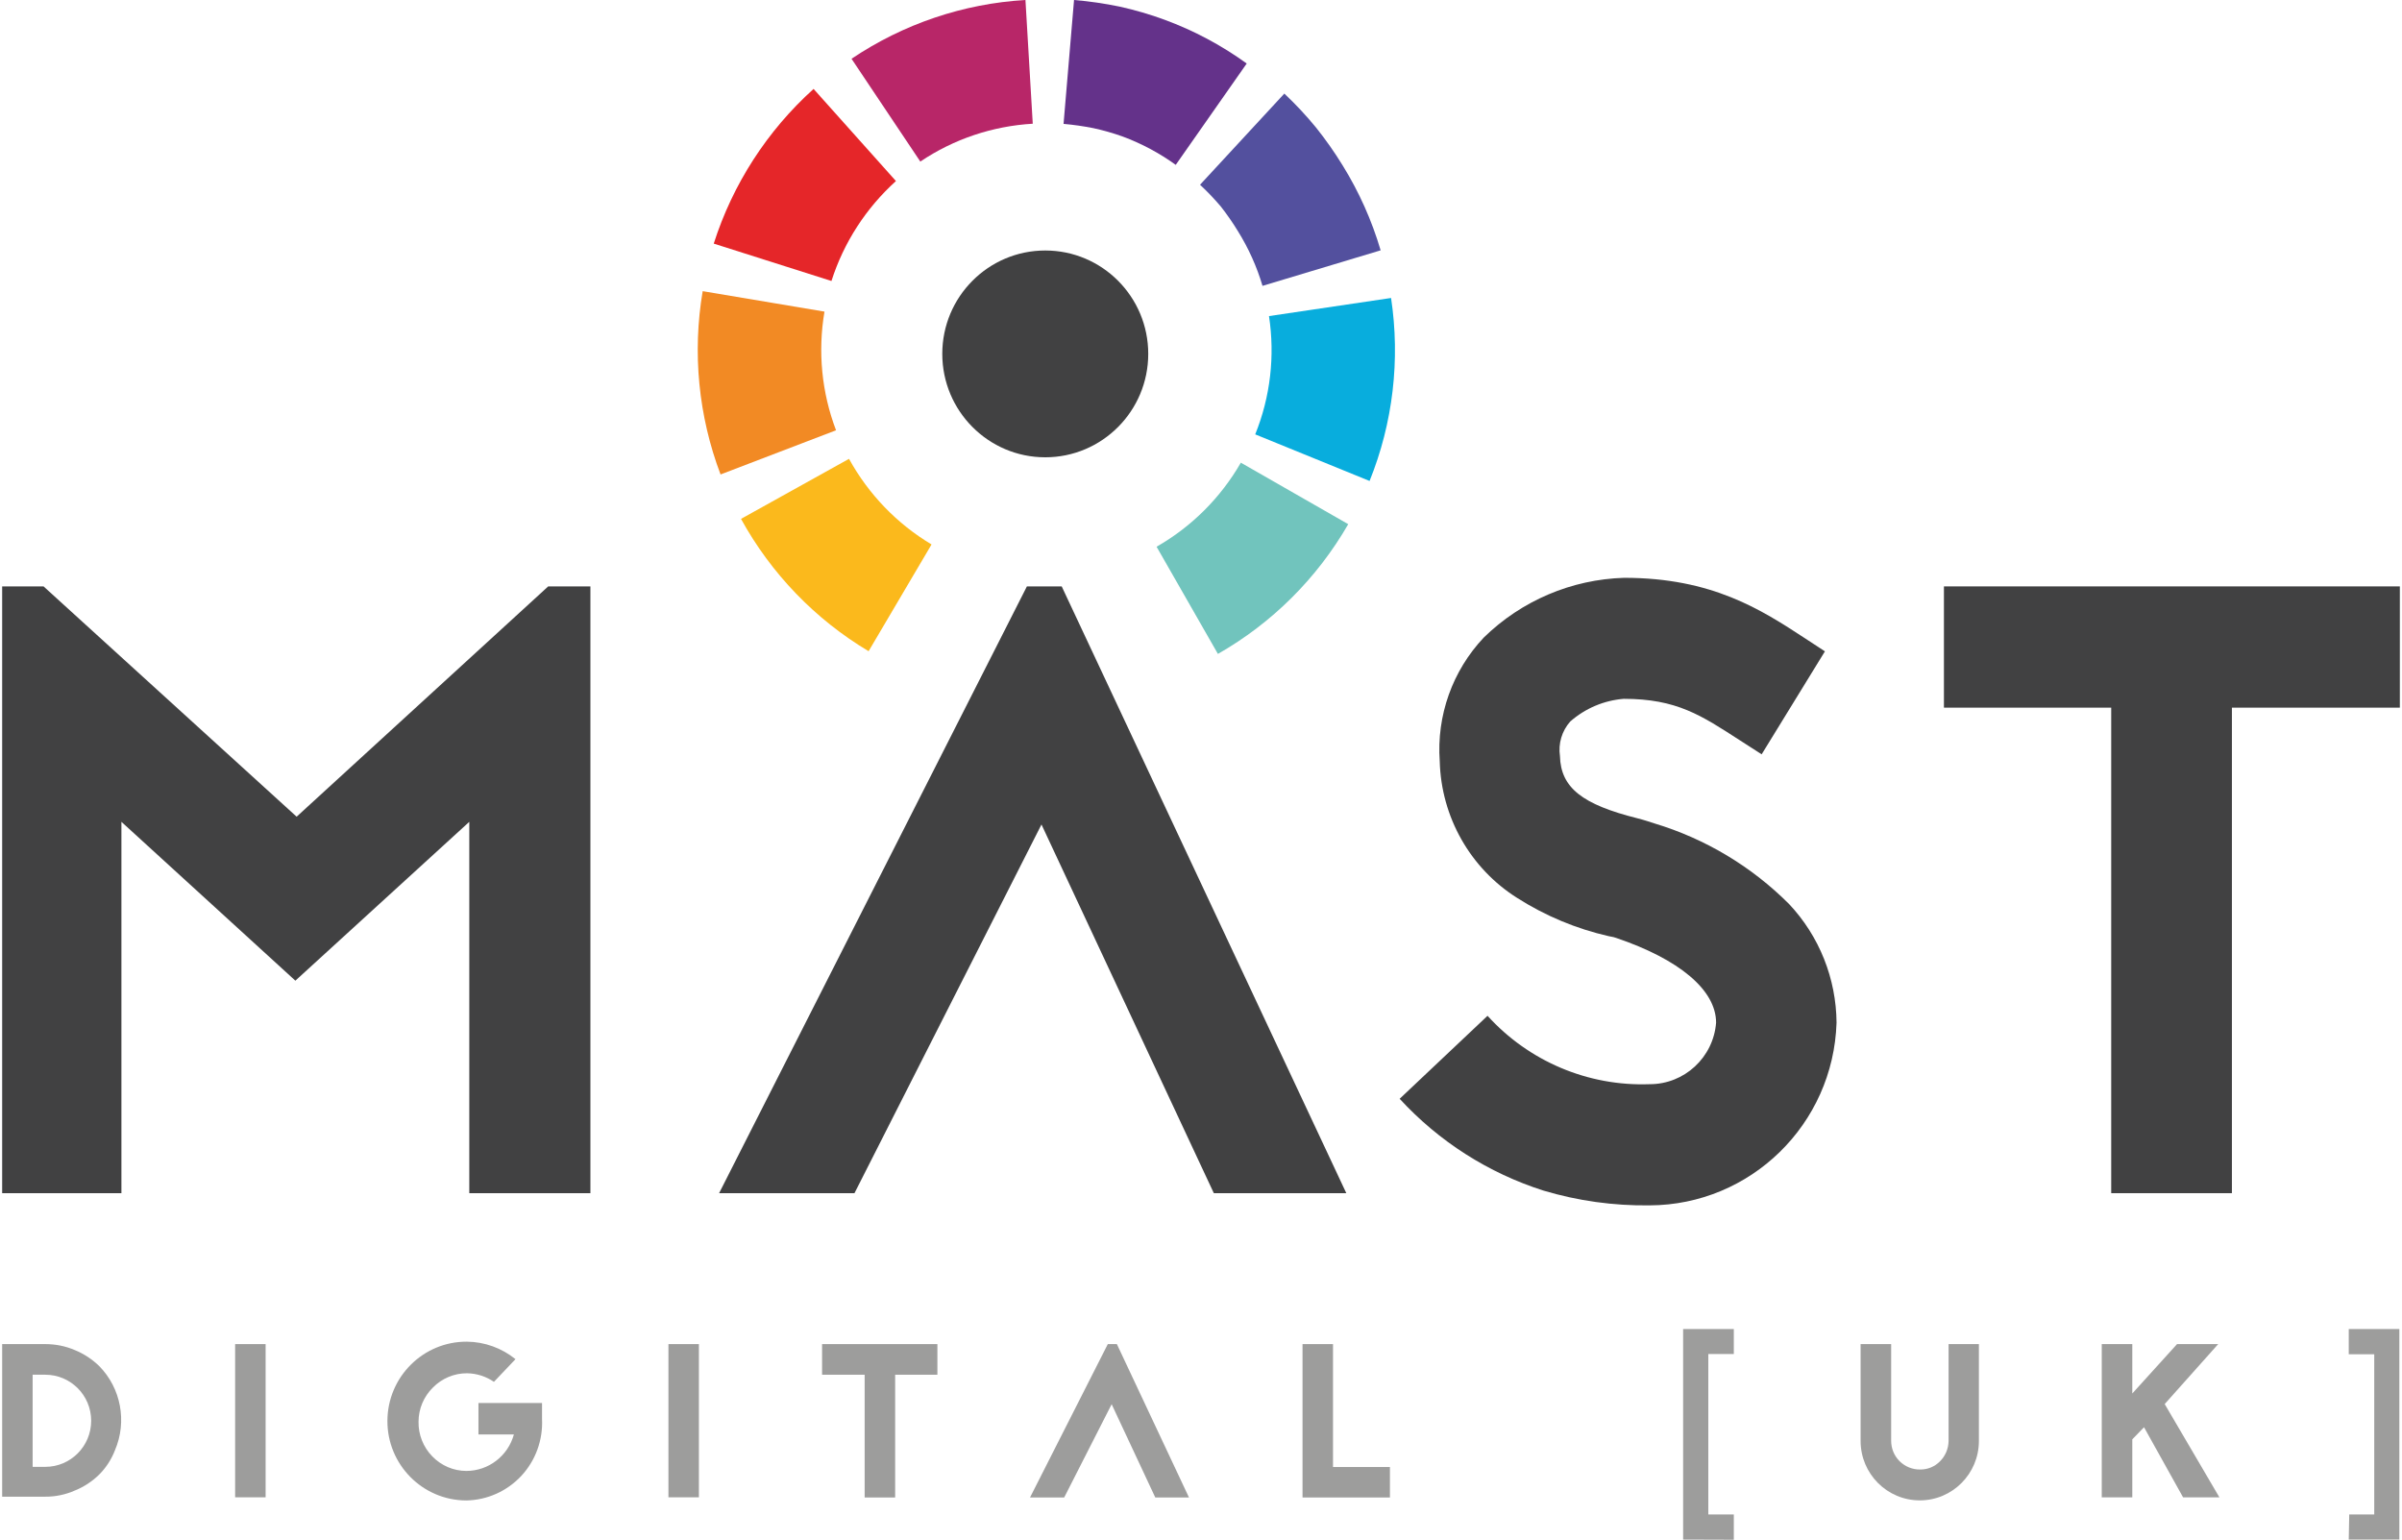 <?xml version="1.0" encoding="UTF-8"?>
<svg xmlns="http://www.w3.org/2000/svg" xmlns:xlink="http://www.w3.org/1999/xlink" width="117px" height="75px" viewBox="0 0 117 75" version="1.1">
<g id="surface1">
<path style=" stroke:none;fill-rule:nonzero;fill:rgb(25.49%,25.49%,25.882%);fill-opacity:1;" d="M 22.859 58.125 L 22.859 40.035 L 14.387 47.773 L 5.914 40.035 L 5.914 58.125 L 0.105 58.125 L 0.105 28.566 L 2.121 28.566 L 14.449 39.785 L 26.703 28.566 L 28.758 28.566 L 28.758 58.125 Z M 22.859 58.125 "/>
<path style=" stroke:none;fill-rule:nonzero;fill:rgb(25.49%,25.49%,25.882%);fill-opacity:1;" d="M 51.715 28.566 L 65.578 58.125 L 59.125 58.125 L 50.73 40.164 L 41.621 58.125 L 35.027 58.125 L 50.02 28.566 Z M 51.715 28.566 "/>
<path style=" stroke:none;fill-rule:nonzero;fill:rgb(25.49%,25.49%,25.882%);fill-opacity:1;" d="M 78.359 45.605 C 76.781 45.246 75.273 44.617 73.906 43.746 C 71.617 42.305 70.199 39.801 70.129 37.086 C 69.969 34.863 70.746 32.676 72.273 31.059 C 74.109 29.262 76.551 28.223 79.113 28.148 C 83.395 28.148 85.781 29.695 87.926 31.098 L 88.891 31.73 L 85.809 36.746 L 84.758 36.07 C 82.871 34.852 81.68 34.043 79.09 34.043 C 78.125 34.121 77.215 34.508 76.488 35.145 C 76.078 35.605 75.895 36.223 75.984 36.828 C 76.023 38.379 77.078 39.191 79.758 39.863 C 80.098 39.949 80.348 40.035 80.602 40.117 C 83.07 40.863 85.32 42.211 87.148 44.043 C 88.617 45.605 89.441 47.672 89.457 49.82 C 89.301 54.77 85.273 58.703 80.348 58.719 C 78.598 58.742 76.859 58.5 75.184 58 C 72.5 57.145 70.086 55.605 68.176 53.527 L 72.457 49.484 C 74.473 51.707 77.359 52.926 80.352 52.816 C 82.043 52.82 83.457 51.516 83.59 49.82 C 83.59 48.223 81.785 46.727 78.723 45.691 L 78.598 45.652 Z M 78.359 45.605 "/>
<path style=" stroke:none;fill-rule:nonzero;fill:rgb(25.49%,25.49%,25.882%);fill-opacity:1;" d="M 116.895 28.566 L 116.895 34.473 L 108.715 34.473 L 108.715 58.125 L 102.836 58.125 L 102.836 34.473 L 94.688 34.473 L 94.688 28.566 Z M 116.895 28.566 "/>
<path style=" stroke:none;fill-rule:nonzero;fill:rgb(44.314%,76.863%,74.118%);fill-opacity:1;" d="M 56.336 26.633 C 58.043 25.66 59.457 24.246 60.441 22.539 L 65.672 25.535 C 64.152 28.172 61.961 30.352 59.324 31.855 Z M 56.336 26.633 "/>
<path style=" stroke:none;fill-rule:nonzero;fill:rgb(98.431%,72.549%,10.98%);fill-opacity:1;" d="M 42.309 31.723 C 39.703 30.168 37.559 27.941 36.094 25.277 L 41.355 22.352 C 42.305 24.078 43.691 25.516 45.375 26.523 Z M 42.309 31.723 "/>
<path style=" stroke:none;fill-rule:nonzero;fill:rgb(94.902%,54.118%,14.118%);fill-opacity:1;" d="M 35.098 23.113 C 34.02 20.266 33.719 17.184 34.227 14.184 L 40.16 15.18 C 39.828 17.125 40.023 19.121 40.723 20.961 Z M 35.098 23.113 "/>
<path style=" stroke:none;fill-rule:nonzero;fill:rgb(89.804%,14.902%,16.078%);fill-opacity:1;" d="M 34.766 11.867 C 35.691 8.969 37.371 6.367 39.629 4.332 L 43.641 8.82 C 42.184 10.137 41.098 11.812 40.5 13.688 Z M 34.766 11.867 "/>
<path style=" stroke:none;fill-rule:nonzero;fill:rgb(72.157%,14.902%,40.784%);fill-opacity:1;" d="M 41.477 2.863 C 43.996 1.168 46.922 0.176 49.949 0 L 50.305 6.027 C 48.348 6.141 46.457 6.773 44.828 7.871 Z M 41.477 2.863 "/>
<path style=" stroke:none;fill-rule:nonzero;fill:rgb(39.216%,19.608%,54.118%);fill-opacity:1;" d="M 52.316 0 C 53.066 0.062 53.812 0.172 54.547 0.324 C 55.285 0.488 56.012 0.699 56.723 0.961 C 58.148 1.484 59.496 2.203 60.727 3.094 L 57.27 8.031 C 56.473 7.457 55.605 6.992 54.688 6.652 C 54.219 6.484 53.742 6.348 53.254 6.242 C 52.777 6.148 52.293 6.078 51.805 6.035 Z M 52.316 0 "/>
<path style=" stroke:none;fill-rule:nonzero;fill:rgb(3.137%,67.843%,86.667%);fill-opacity:1;" d="M 67.758 14.516 C 68.211 17.527 67.852 20.605 66.711 23.43 L 61.141 21.16 C 61.879 19.336 62.109 17.344 61.812 15.398 Z M 67.758 14.516 "/>
<path style=" stroke:none;fill-rule:nonzero;fill:rgb(32.549%,31.373%,61.961%);fill-opacity:1;" d="M 62.559 4.559 C 63.105 5.074 63.621 5.625 64.098 6.207 C 64.57 6.797 65.008 7.418 65.402 8.062 C 66.199 9.348 66.82 10.738 67.25 12.195 L 61.496 13.926 C 61.219 12.988 60.816 12.094 60.301 11.266 C 60.047 10.848 59.766 10.445 59.465 10.059 C 59.148 9.688 58.812 9.332 58.453 9 Z M 62.559 4.559 "/>
<path style=" stroke:none;fill-rule:nonzero;fill:rgb(61.569%,61.569%,61.176%);fill-opacity:1;" d="M 2.207 65.477 C 2.703 65.477 3.191 65.574 3.648 65.77 C 4.086 65.949 4.484 66.211 4.828 66.543 C 5.895 67.625 6.199 69.254 5.598 70.652 C 5.426 71.098 5.164 71.5 4.828 71.836 C 4.488 72.168 4.086 72.434 3.648 72.609 C 3.195 72.809 2.703 72.914 2.207 72.91 L 0.105 72.91 L 0.105 65.477 Z M 2.207 71.457 C 3.441 71.457 4.441 70.453 4.441 69.211 C 4.441 67.973 3.441 66.969 2.207 66.969 L 1.59 66.969 L 1.59 71.457 Z M 2.207 71.457 "/>
<path style=" stroke:none;fill-rule:nonzero;fill:rgb(61.569%,61.569%,61.176%);fill-opacity:1;" d="M 11.453 72.941 L 11.453 65.477 L 12.938 65.477 L 12.938 72.941 Z M 11.453 72.941 "/>
<path style=" stroke:none;fill-rule:nonzero;fill:rgb(61.569%,61.569%,61.176%);fill-opacity:1;" d="M 26.402 68.348 L 26.402 69.117 C 26.453 70.145 26.09 71.145 25.395 71.895 C 24.695 72.645 23.727 73.078 22.707 73.094 C 20.578 73.086 18.859 71.344 18.871 69.207 C 18.883 67.07 20.617 65.348 22.742 65.359 C 23.602 65.367 24.438 65.668 25.109 66.211 L 24.059 67.316 C 23.676 67.051 23.219 66.906 22.75 66.898 C 22.125 66.895 21.523 67.148 21.086 67.594 C 20.641 68.031 20.387 68.633 20.387 69.258 C 20.375 69.887 20.617 70.496 21.055 70.945 C 21.492 71.398 22.094 71.656 22.719 71.656 C 23.801 71.652 24.742 70.926 25.031 69.879 L 23.305 69.879 L 23.305 68.348 Z M 26.402 68.348 "/>
<path style=" stroke:none;fill-rule:nonzero;fill:rgb(61.569%,61.569%,61.176%);fill-opacity:1;" d="M 32.559 72.941 L 32.559 65.477 L 34.043 65.477 L 34.043 72.941 Z M 32.559 72.941 "/>
<path style=" stroke:none;fill-rule:nonzero;fill:rgb(61.569%,61.569%,61.176%);fill-opacity:1;" d="M 45.66 65.477 L 45.66 66.969 L 43.602 66.969 L 43.602 72.949 L 42.117 72.949 L 42.117 66.969 L 40.043 66.969 L 40.043 65.477 Z M 45.66 65.477 "/>
<path style=" stroke:none;fill-rule:nonzero;fill:rgb(61.569%,61.569%,61.176%);fill-opacity:1;" d="M 54.402 65.477 L 57.914 72.949 L 56.273 72.949 L 54.148 68.406 L 51.836 72.949 L 50.172 72.949 L 53.961 65.477 Z M 54.402 65.477 "/>
<path style=" stroke:none;fill-rule:nonzero;fill:rgb(61.569%,61.569%,61.176%);fill-opacity:1;" d="M 64.93 71.465 L 67.703 71.465 L 67.703 72.949 L 63.445 72.949 L 63.445 65.477 L 64.93 65.477 Z M 64.93 71.465 "/>
<path style=" stroke:none;fill-rule:nonzero;fill:rgb(61.569%,61.569%,61.176%);fill-opacity:1;" d="M 81.984 75 L 81.984 64.742 L 84.453 64.742 L 84.453 65.961 L 83.211 65.961 L 83.211 73.777 L 84.453 73.777 L 84.453 75.008 Z M 81.984 75 "/>
<path style=" stroke:none;fill-rule:nonzero;fill:rgb(61.569%,61.569%,61.176%);fill-opacity:1;" d="M 96.391 70.195 C 96.391 71.793 95.102 73.09 93.512 73.09 C 91.918 73.09 90.629 71.793 90.629 70.195 L 90.629 65.477 L 92.117 65.477 L 92.117 70.188 C 92.117 70.559 92.262 70.918 92.527 71.18 C 92.789 71.441 93.148 71.59 93.52 71.586 C 93.887 71.594 94.238 71.449 94.496 71.188 C 94.758 70.926 94.906 70.574 94.914 70.203 L 94.914 65.477 L 96.391 65.477 Z M 96.391 70.195 "/>
<path style=" stroke:none;fill-rule:nonzero;fill:rgb(61.569%,61.569%,61.176%);fill-opacity:1;" d="M 104.434 69.527 L 103.863 70.117 L 103.863 72.941 L 102.375 72.941 L 102.375 65.477 L 103.863 65.477 L 103.863 67.883 L 106.043 65.477 L 108.047 65.477 L 105.441 68.398 L 108.105 72.941 L 106.336 72.941 Z M 104.434 69.527 "/>
<path style=" stroke:none;fill-rule:nonzero;fill:rgb(61.569%,61.569%,61.176%);fill-opacity:1;" d="M 114.43 73.777 L 115.648 73.777 L 115.648 65.973 L 114.406 65.973 L 114.406 64.742 L 116.871 64.742 L 116.871 75 L 114.406 75 Z M 114.43 73.777 "/>
<path style=" stroke:none;fill-rule:nonzero;fill:rgb(25.49%,25.49%,25.882%);fill-opacity:1;" d="M 55.93 17.238 C 55.93 14.457 53.684 12.203 50.914 12.203 C 48.145 12.203 45.898 14.457 45.898 17.238 C 45.898 20.02 48.145 22.277 50.914 22.277 C 53.684 22.277 55.93 20.02 55.93 17.238 Z M 55.93 17.238 "/>
</g>
</svg>
